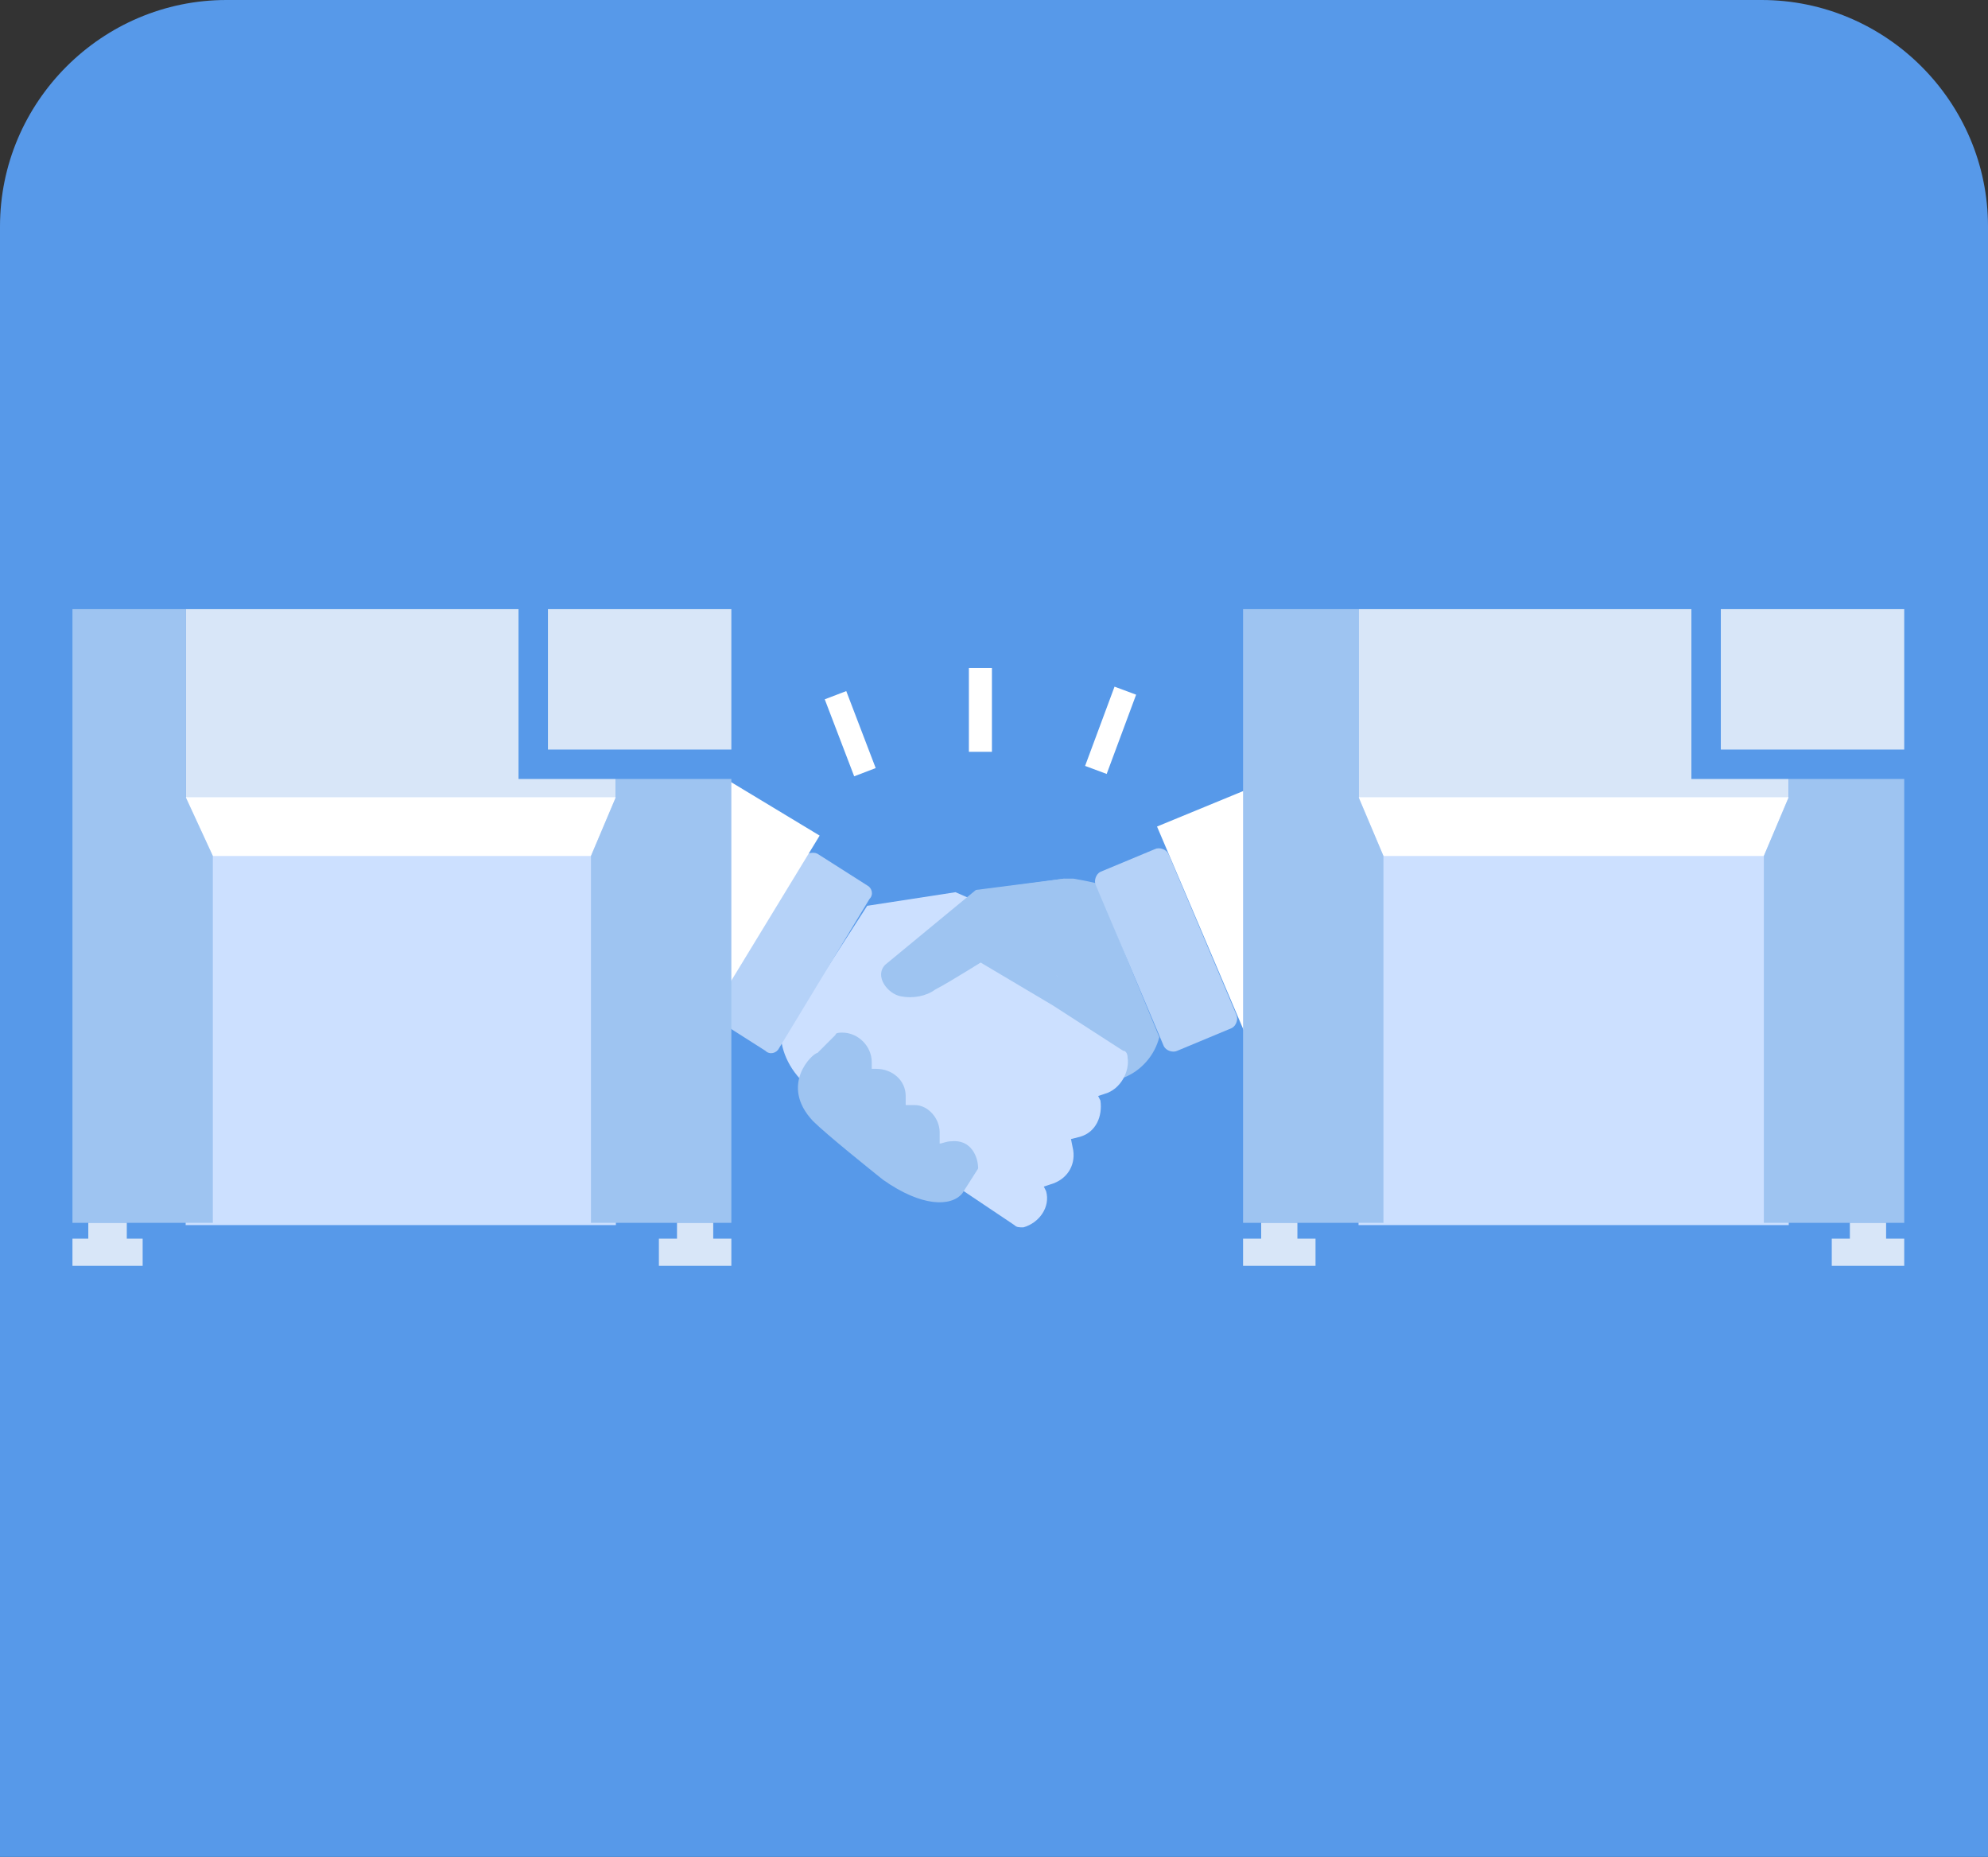 <?xml version="1.0" encoding="utf-8"?>
<!-- Generator: Adobe Illustrator 26.0.2, SVG Export Plug-In . SVG Version: 6.00 Build 0)  -->
<svg version="1.1" xmlns="http://www.w3.org/2000/svg" xmlns:xlink="http://www.w3.org/1999/xlink" x="0px" y="0px" width="87.8px"
	 height="82px" viewBox="0 0 87.8 82" style="enable-background:new 0 0 87.8 82;" xml:space="preserve">
<rect x="0" y="0" width="87.8" height="82" fill="#333333" stroke="none"/>
<style type="text/css">
	.st0{fill:#E99251;}
	.st1{fill:#6EC669;}
	.st2{fill:#5799E9;}
	.st3{fill:#FFCEC0;}
	.st4{fill:#C3D6E6;}
	.st5{fill:#4A5A72;}
	.st6{fill:#FFCB80;}
	.st7{fill:#FFAB33;}
	.st8{fill:#C6C6C6;}
	.st9{fill:#FFC6C7;}
	.st10{fill:#FF9600;}
	.st11{fill:#242424;}
	.st12{fill:#00C1ED;}
	.st13{fill:url(#SVGID_1_);}
	.st14{fill:url(#SVGID_00000106146041919596809180000006383409532799395757_);}
	.st15{fill:#6B6B6B;}
	.st16{fill:none;stroke:#F0D23E;stroke-width:0.165;stroke-miterlimit:10;}
	.st17{opacity:0.17;fill:#231D1E;}
	.st18{fill:#F9DECB;}
	.st19{fill-rule:evenodd;clip-rule:evenodd;fill:#4A5A72;}
	.st20{fill:#29A1E1;}
	.st21{fill:#249FE0;}
	.st22{fill:#787878;}
	.st23{fill:#0090DB;}
	.st24{fill:#33A6E2;}
	.st25{fill:none;stroke:#00B9E5;stroke-width:0.165;stroke-miterlimit:10;}
	.st26{fill:#949494;}
	.st27{fill:#80C7ED;}
	.st28{fill:#FF2900;}
	.st29{fill:#813505;}
	.st30{fill:#FF6300;}
	.st31{fill:none;stroke:#FF9F00;stroke-width:0.179;stroke-miterlimit:10;}
	.st32{fill:#FF9F71;}
	.st33{fill:#644445;}
	.st34{fill:#A86F3D;}
	.st35{fill:#0C284A;}
	.st36{fill:#E4E4E4;}
	.st37{fill:#EBEAEB;}
	.st38{fill:#CACACA;}
	.st39{fill:#DBDBDA;}
	.st40{fill:#33393A;}
	.st41{fill:#D4D4D4;}
	.st42{fill:#00B6E8;}
	.st43{fill:none;stroke:#C6C6C6;stroke-width:0.179;stroke-miterlimit:10;}
	.st44{fill:#FF0000;}
	.st45{fill:#BFBFBF;}
	.st46{opacity:0.45;fill:#F9DECB;}
	.st47{fill:#6E4F00;}
	.st48{fill:#FF1E9C;}
	.st49{fill:#FF3EAA;}
	.st50{fill:#FF4BB0;}
	.st51{fill:none;stroke:#F081B8;stroke-width:0.165;stroke-miterlimit:10;}
	.st52{fill:#B2B2B2;}
	.st53{fill:#31464F;}
	.st54{fill:#C8EEFF;}
	.st55{fill:#E9FCFF;}
	.st56{fill:#DADADA;}
	.st57{fill-rule:evenodd;clip-rule:evenodd;fill:#81B3C2;}
	.st58{fill-rule:evenodd;clip-rule:evenodd;fill:#6E97A1;}
	.st59{fill-rule:evenodd;clip-rule:evenodd;fill:#9ACAD9;}
	.st60{fill:#5B7B80;}
	.st61{fill-rule:evenodd;clip-rule:evenodd;fill:#5B7B80;}
	.st62{fill:#9EC4F1;}
	.st63{fill:#D8E5F8;}
	.st64{fill:#D8E6F8;}
	.st65{fill:none;stroke:#FFFFFF;stroke-width:1.017;stroke-miterlimit:10;}
	.st66{fill:none;stroke:#9EC4F1;stroke-width:1.695;stroke-miterlimit:10;}
	.st67{fill:#B6E2B3;}
	.st68{fill:#B6E2B2;}
	.st69{fill:#FFFFFF;}
	.st70{fill:#EEF8EF;}
	.st71{fill:none;stroke:#6EC669;stroke-width:1.383;stroke-miterlimit:10;}
	.st72{fill:#8BBAEB;}
	.st73{fill:#CCE0FF;}
	.st74{fill:#5799E9;stroke:#D8E6F8;stroke-width:0.678;stroke-miterlimit:10;}
	.st75{fill:none;stroke:#D8E6F8;stroke-width:0.678;stroke-miterlimit:10;}
	.st76{fill:#91C98F;}
	.st77{fill:#EFB385;}
	.st78{fill:#FDF4EC;}
	.st79{fill:#FFFFFD;}
	.st80{fill:#EFC19E;}
	.st81{fill:none;stroke:#FFFFFF;stroke-width:0.339;stroke-linecap:round;stroke-linejoin:round;}
	.st82{fill:none;stroke:#FFFFFF;stroke-width:0.339;stroke-linecap:round;stroke-linejoin:round;stroke-dasharray:1.185,1.185;}
	.st83{fill:none;stroke:#FFFFFF;stroke-width:0.339;stroke-linecap:round;stroke-linejoin:round;stroke-dasharray:1.346,1.346;}
	.st84{fill:none;stroke:#FFFFFF;stroke-width:0.339;stroke-linecap:round;stroke-linejoin:round;stroke-dasharray:1.346,1.346;}
	.st85{fill:none;stroke:#FFFFFF;stroke-width:0.339;stroke-linecap:round;stroke-linejoin:round;stroke-dasharray:1.449,1.449;}
	.st86{fill:none;stroke:#FFFFFF;stroke-width:0.339;stroke-linecap:round;stroke-linejoin:round;stroke-dasharray:1.728,1.728;}
	.st87{fill:none;stroke:#FFFFFF;stroke-width:0.339;stroke-linecap:round;stroke-linejoin:round;stroke-dasharray:1.418,1.418;}
	.st88{fill:none;stroke:#FFFFFF;stroke-width:0.339;stroke-linecap:round;stroke-linejoin:round;stroke-dasharray:1.362,1.362;}
	.st89{fill:none;stroke:#FFFFFF;stroke-width:0.339;stroke-linecap:round;stroke-linejoin:round;stroke-dasharray:1.347,1.347;}
	.st90{fill:none;stroke:#FFFFFF;stroke-width:0.339;stroke-linecap:round;stroke-linejoin:round;stroke-dasharray:1.44,1.44;}
	.st91{fill:#B5D2F8;}
	.st92{fill:none;stroke:#DDF8DE;stroke-width:3.39;stroke-miterlimit:10;}
	.st93{fill:none;stroke:#B6E2B2;stroke-width:2.373;stroke-linecap:round;stroke-linejoin:round;stroke-miterlimit:10;}
	.st94{fill:#FCF3EC;}
	.st95{fill:#B7D3F5;}
	.st96{fill:#9BD698;}
	.st97{fill:#DDF8DE;}
	.st98{clip-path:url(#SVGID_00000116935627608487649030000004866677492408362379_);fill:#9BD698;}
	.st99{fill:none;stroke:#E9F8EA;stroke-width:0.407;stroke-miterlimit:10;}
	.st100{fill:#F8DDCA;}
	.st101{fill:none;stroke:#9EC4F1;stroke-width:0.678;stroke-miterlimit:10;stroke-dasharray:2.034;}
	.st102{fill:none;stroke:#FFFFFF;stroke-width:0.678;stroke-miterlimit:10;}
	.st103{fill:#6EC669;stroke:#B6E2B2;stroke-width:0.848;stroke-linecap:round;stroke-linejoin:round;stroke-miterlimit:10;}
	.st104{fill:none;stroke:#B6E2B2;stroke-width:0.678;stroke-linecap:round;stroke-linejoin:round;stroke-miterlimit:10;}
	.st105{fill:none;stroke:#EFB385;stroke-width:1.017;stroke-miterlimit:10;}
	.st106{fill:#BECFE8;}
	
		.st107{clip-path:url(#SVGID_00000041267143632881610750000014082379017617054099_);fill:none;stroke:#5799E9;stroke-width:0.529;stroke-miterlimit:10;}
	
		.st108{clip-path:url(#SVGID_00000159453660875083795100000004733013288455997630_);fill:none;stroke:#5799E9;stroke-width:0.529;stroke-miterlimit:10;}
	
		.st109{clip-path:url(#SVGID_00000054956405884285681210000004969264682266184115_);fill:none;stroke:#5799E9;stroke-width:0.529;stroke-miterlimit:10;}
	.st110{fill:none;stroke:#EEF8EF;stroke-width:1.017;stroke-miterlimit:10;}
	.st111{fill:none;stroke:#B6E2B2;stroke-width:0.678;stroke-miterlimit:10;stroke-dasharray:2.034;}
	.st112{fill:none;stroke:#EFB385;stroke-width:0.429;stroke-miterlimit:10;}
	.st113{fill:#FDF4EC;stroke:#FDF4EC;stroke-width:0.678;stroke-linecap:round;stroke-miterlimit:10;}
	.st114{fill:none;stroke:#EFB385;stroke-width:0.214;stroke-miterlimit:10;}
	.st115{fill:none;stroke:#FFFFFF;stroke-width:1.356;stroke-miterlimit:10;}
	
		.st116{clip-path:url(#SVGID_00000137826052768853437480000013564576961400114818_);fill:none;stroke:#FFFFFF;stroke-width:0.339;stroke-miterlimit:10;}
	.st117{fill:none;stroke:#D2E8C3;stroke-width:1.017;stroke-miterlimit:10;}
	.st118{fill:none;stroke:#EBC4A3;stroke-width:0.508;stroke-miterlimit:10;}
	.st119{fill:#D3E5FC;}
	.st120{fill:#9FCBFB;}
	.st121{fill:#328AF8;}
	.st122{fill:#336DBF;stroke:#336DBF;stroke-width:1.017;stroke-miterlimit:10;}
	.st123{fill:#A2CBFD;}
	.st124{fill:none;stroke:#A2CBFD;stroke-width:1.695;stroke-miterlimit:10;}
</style>
<g id="背景仮">
	<path class="st2" d="M0,82V10C0,4.5,4.5,0,10,0h67.8c5.5,0,10,4.5,10,10v72H0z"/>
</g>
<g id="アイコン">
</g>
<g id="サイズ調整用枠">
	<g>
		<g>
			<path class="st62" d="M49.6,47.6l-5.1,2.2c-0.8-1.8-2.1-4-3.1-6C41.2,43.9,41,44,40.8,44c-0.2,0-0.3,0-0.5,0
				c-0.6-0.1-1.1-0.9-0.7-1.4l3.8-3.3l3.6-0.5c0.1,0,0.3,0,0.4,0c0,0,0.6,0.1,1,0.2l2.8,6.8l0,0C51,46.6,50.4,47.3,49.6,47.6z"/>
			<path class="st91" d="M54.4,45.4l-2.4,1c-0.2,0.1-0.5,0-0.6-0.2l-3-7.1c-0.1-0.2,0-0.5,0.2-0.6l2.4-1c0.2-0.1,0.5,0,0.6,0.2
				l3,7.1C54.7,45,54.6,45.3,54.4,45.4z"/>
			<polygon class="st69" points="56.2,34.4 51.1,36.5 55.1,45.9 58.3,44.5 			"/>
			<path class="st73" d="M49.8,46.7L49.8,46.7c0-0.2-0.1-0.3-0.2-0.3l-3.1-2l-3.2-1.9c0,0-0.4-0.7,0-0.9l3.4,1.5
				c0.6-0.3,0.9-1.2,0.3-1.6l-4.8-2.1L38.3,40l-3.8,5.9c0.1,0.9,0.7,1.8,1.5,2.3l8.8,5.9c0.1,0.1,0.2,0.1,0.4,0.1
				c0.7-0.2,1.2-0.9,1-1.6l-0.1-0.2l0.3-0.1c0.7-0.2,1.1-0.8,1-1.5l-0.1-0.5l0.4-0.1c0.7-0.2,1-0.9,0.9-1.6l-0.1-0.2l0.3-0.1
				C49.5,48.1,49.9,47.3,49.8,46.7z"/>
			<path class="st91" d="M36.1,37.7l2.2,1.4c0.2,0.1,0.3,0.4,0.1,0.6l-4,6.6c-0.1,0.2-0.4,0.3-0.6,0.1l-2.2-1.4
				c-0.2-0.1-0.3-0.4-0.1-0.6l4-6.6C35.6,37.7,35.9,37.6,36.1,37.7z"/>
			<polygon class="st69" points="30.9,33.7 36.2,36.9 30.9,45.6 27.9,43.8 			"/>
			<path class="st62" d="M47.6,43.1c-0.7,0-1.5,0-2.2-0.1c-0.9-0.1-1.6-0.8-1.6-0.8s-1.9,1.2-2.5,1.5c-0.4,0.3-1,0.4-1.5,0.3l0,0
				c-0.6-0.1-1.2-0.9-0.7-1.4l4-3.3l3.9-0.5L47.6,43.1z"/>
			<path class="st62" d="M35.9,49.5c0.6,0.6,2.6,2.2,3.1,2.6c1.7,1.2,3,1.2,3.5,0.6l0.7-1.1c0-0.5-0.3-1.3-1.2-1.2
				c-0.2,0-0.4,0.1-0.5,0.1l0-0.5c0-0.6-0.5-1.2-1.1-1.2H40l0-0.4c0-0.7-0.6-1.2-1.3-1.2h-0.2l0-0.3c0-0.7-0.6-1.3-1.3-1.3h0
				c-0.1,0-0.3,0-0.3,0.1l-0.8,0.8C35.9,46.5,34.4,47.9,35.9,49.5z"/>
		</g>
		<g>
			<line class="st65" x1="49.7" y1="30.5" x2="48.4" y2="34"/>
			<line class="st65" x1="43.3" y1="29.5" x2="43.3" y2="33.2"/>
			<line class="st65" x1="36.9" y1="30.7" x2="38.2" y2="34.1"/>
		</g>
		<g>
			<g>
				<rect x="8.2" y="35.2" class="st73" width="19" height="18.9"/>
				<rect x="8.2" y="26.9" class="st64" width="19" height="8.3"/>
				<polygon class="st69" points="26.1,37.8 9.4,37.8 8.2,35.2 27.2,35.2 				"/>
				<polygon class="st62" points="9.4,54 3.2,54 3.2,26.9 8.2,26.9 8.2,35.2 9.4,37.8 				"/>
				<polygon class="st62" points="26.1,54 32.3,54 32.3,26.9 27.2,26.9 27.2,35.2 26.1,37.8 				"/>
				<polygon class="st64" points="5.6,54.7 5.6,54 3.9,54 3.9,54.7 3.2,54.7 3.2,55.9 6.3,55.9 6.3,54.7 				"/>
				<polygon class="st64" points="31.5,54.7 31.5,54 29.9,54 29.9,54.7 29.1,54.7 29.1,55.9 32.3,55.9 32.3,54.7 				"/>
			</g>
			<rect x="22.9" y="26.1" class="st2" width="10.7" height="8.3"/>
			<rect x="24.2" y="26.9" class="st64" width="8.1" height="6.2"/>
		</g>
		<g>
			<g>
				<rect x="60" y="35.2" class="st73" width="19" height="18.9"/>
				<rect x="60" y="26.9" class="st64" width="19" height="8.3"/>
				<polygon class="st69" points="77.9,37.8 61.1,37.8 60,35.2 79,35.2 				"/>
				<polygon class="st62" points="61.1,54 54.9,54 54.9,26.9 60,26.9 60,35.2 61.1,37.8 				"/>
				<polygon class="st62" points="77.9,54 84.1,54 84.1,26.9 79,26.9 79,35.2 77.9,37.8 				"/>
				<polygon class="st64" points="57.3,54.7 57.3,54 55.7,54 55.7,54.7 54.9,54.7 54.9,55.9 58.1,55.9 58.1,54.7 				"/>
				<polygon class="st64" points="83.3,54.7 83.3,54 81.7,54 81.7,54.7 80.9,54.7 80.9,55.9 84.1,55.9 84.1,54.7 				"/>
			</g>
			<rect x="74.7" y="26.1" class="st2" width="10.7" height="8.3"/>
			<rect x="76" y="26.9" class="st64" width="8.1" height="6.2"/>
		</g>
	</g>
</g>
</svg>
